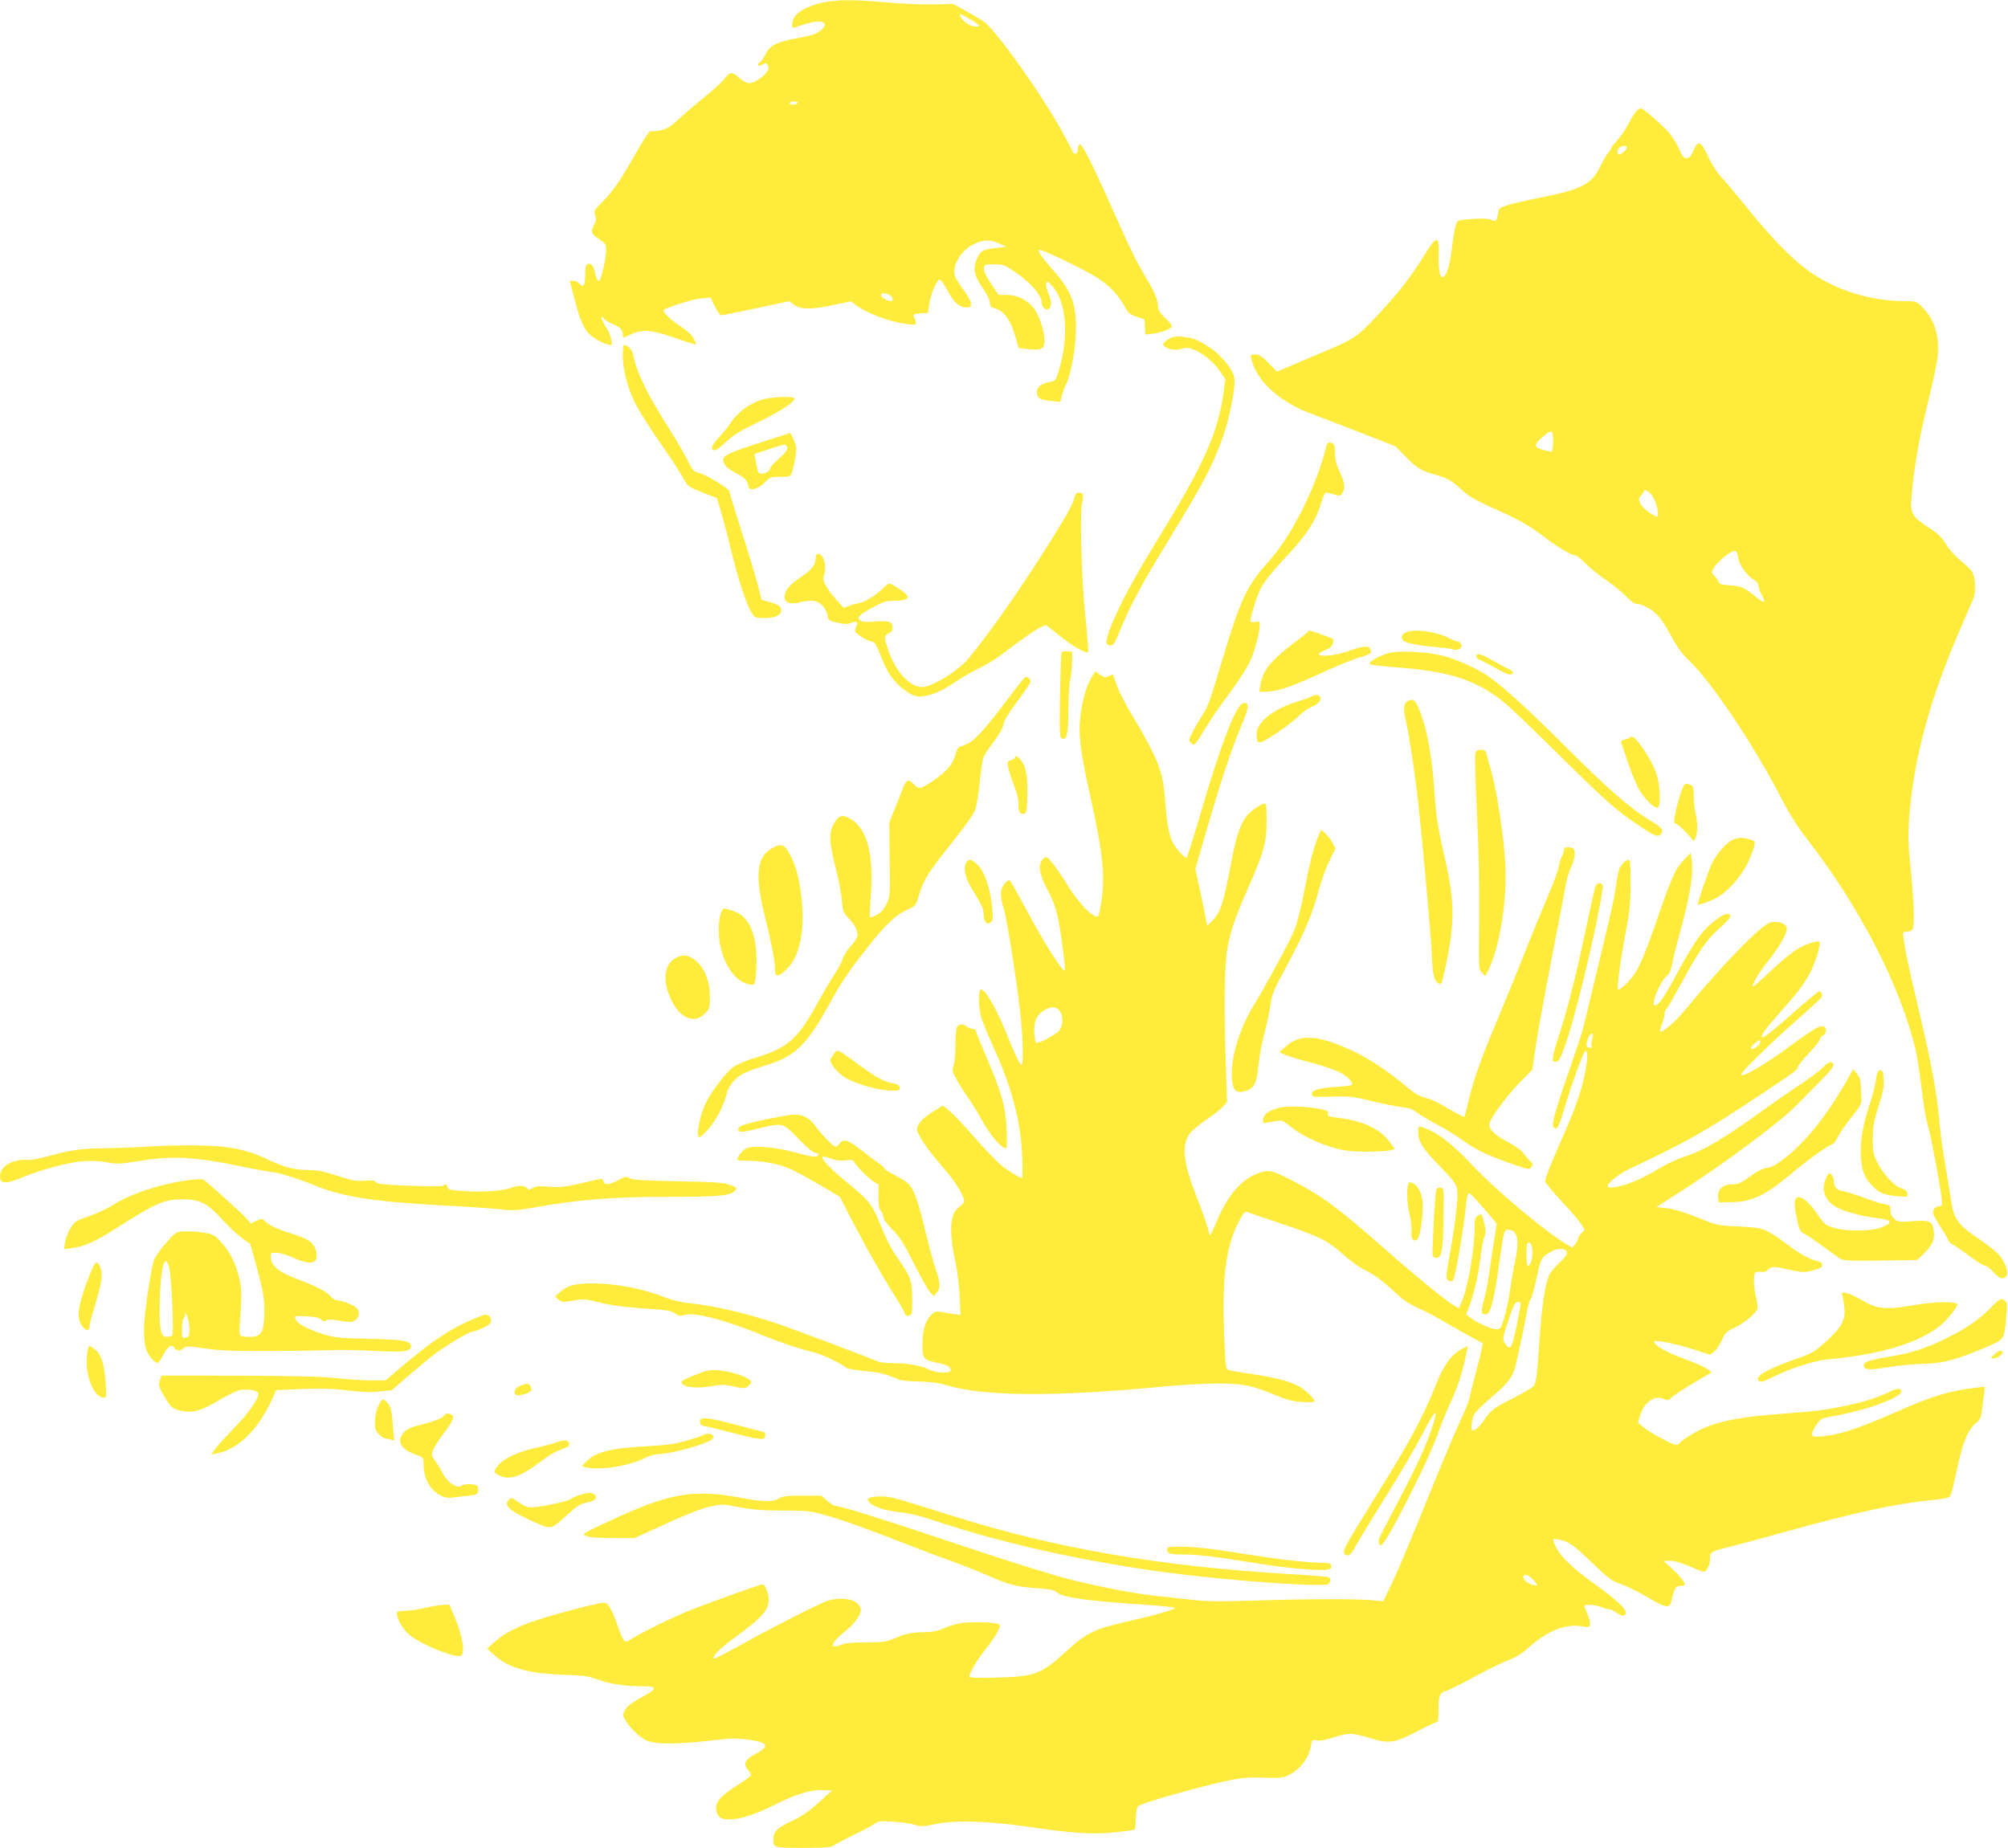<?xml version="1.0" standalone="no"?>
<!DOCTYPE svg PUBLIC "-//W3C//DTD SVG 20010904//EN"
 "http://www.w3.org/TR/2001/REC-SVG-20010904/DTD/svg10.dtd">
<svg version="1.0" xmlns="http://www.w3.org/2000/svg"
 width="1280pt" height="1178pt" viewBox="0 0 1280 1178"
 preserveAspectRatio="xMidYMid meet">
<g transform="translate(0,1178) scale(0.1,-0.1)"
fill="#ffeb3b" stroke="none">
<path d="M5246 11764 c-121 -26 -196 -78 -196 -137 0 -22 4 -28 15 -23 82 31
155 47 174 36 27 -14 26 -22 -1 -48 -30 -28 -60 -38 -165 -57 -123 -23 -167
-46 -193 -101 -12 -24 -29 -48 -38 -53 -9 -5 -13 -13 -9 -17 4 -5 17 -2 29 5
17 11 22 11 29 -1 13 -19 11 -30 -9 -54 -28 -34 -78 -64 -106 -64 -16 0 -41
14 -65 35 -44 40 -58 39 -96 -11 -14 -18 -72 -71 -128 -116 -56 -45 -129 -108
-162 -139 -47 -44 -71 -59 -112 -69 -29 -6 -56 -9 -62 -6 -10 6 -41 -40 -117
-174 -79 -140 -130 -213 -192 -275 -56 -55 -58 -60 -48 -87 8 -23 7 -35 -8
-63 -23 -43 -18 -55 36 -92 42 -29 43 -31 41 -79 -3 -64 -35 -190 -48 -187 -5
1 -14 22 -20 47 -11 52 -27 71 -49 63 -12 -5 -16 -22 -16 -72 0 -67 -12 -83
-40 -50 -7 8 -23 15 -35 15 l-23 0 28 -109 c32 -122 50 -169 80 -212 23 -32
89 -74 134 -85 29 -7 29 -7 23 30 -3 21 -20 60 -38 87 -17 27 -28 53 -25 57 4
4 12 -1 17 -10 5 -9 30 -24 55 -34 46 -17 64 -38 64 -72 0 -18 2 -18 47 4 72
37 133 33 287 -21 71 -25 131 -43 132 -42 2 2 -4 19 -14 38 -11 22 -42 51 -89
82 -64 42 -113 91 -102 101 20 17 184 68 234 73 l64 6 28 -57 c15 -31 33 -56
40 -56 7 0 107 20 223 45 l211 45 29 -22 c43 -31 109 -33 245 -4 l120 25 25
-20 c70 -55 222 -112 339 -126 58 -7 59 -6 36 49 -6 14 1 17 42 20 l48 3 8 55
c9 67 52 163 69 158 7 -2 29 -35 50 -74 38 -73 74 -104 121 -104 42 0 35 36
-22 113 -27 37 -52 78 -55 92 -16 63 39 157 115 195 63 33 110 35 165 9 l49
-22 -66 -8 c-87 -9 -102 -19 -124 -74 -24 -63 -16 -101 39 -181 28 -39 46 -78
46 -94 0 -22 6 -29 26 -34 65 -17 107 -74 140 -194 l17 -61 65 -7 c77 -8 96 1
100 44 5 48 -25 151 -59 204 -39 60 -110 98 -183 98 l-51 0 -48 72 c-32 48
-47 81 -45 98 3 24 6 25 64 25 51 0 68 -5 106 -30 122 -79 198 -162 198 -215
0 -29 29 -53 46 -39 19 16 17 56 -5 104 -10 22 -15 48 -12 58 6 16 9 15 33
-10 96 -103 115 -317 48 -544 -19 -64 -21 -67 -57 -74 -56 -10 -83 -31 -83
-64 0 -39 17 -50 88 -57 l60 -7 12 44 c7 24 18 56 26 70 26 50 55 194 61 304
10 193 -21 284 -140 418 -76 86 -103 124 -93 134 9 9 292 -127 371 -178 79
-51 134 -110 174 -183 22 -42 33 -51 76 -65 l50 -16 3 -49 3 -49 48 6 c59 7
121 32 121 48 0 7 -19 30 -42 51 -28 26 -44 49 -45 66 -3 52 -21 98 -72 182
-59 96 -109 197 -221 450 -141 316 -199 428 -211 409 -5 -8 -9 -24 -9 -36 0
-14 -6 -23 -15 -23 -8 0 -15 3 -15 8 0 4 -30 61 -66 127 -137 249 -430 659
-506 710 -18 12 -69 41 -113 66 l-80 44 -130 -3 c-71 -1 -204 4 -295 13 -202
18 -313 18 -404 -1z m946 -111 c45 -27 58 -38 45 -41 -29 -6 -61 6 -90 32 -24
22 -35 46 -23 46 3 0 33 -17 68 -37z m-1116 -535 c-22 -12 -57 -1 -37 11 7 5
22 6 33 3 18 -4 19 -6 4 -14z m595 -1218 c19 -11 27 -40 10 -40 -22 0 -59 20
-64 34 -7 19 23 22 54 6z"/>
<path d="M10430 11070 c-11 -11 -33 -47 -50 -81 -17 -33 -49 -80 -71 -103 -21
-24 -39 -47 -39 -51 0 -5 -8 -17 -17 -27 -10 -11 -34 -51 -53 -91 -54 -111
-119 -145 -383 -197 -85 -17 -178 -38 -208 -48 -50 -16 -54 -19 -60 -55 -8
-48 -13 -53 -45 -38 -17 8 -56 9 -119 5 -94 -7 -94 -7 -105 -38 -6 -17 -17
-83 -25 -147 -12 -108 -31 -169 -54 -184 -21 -12 -32 38 -30 130 4 142 -11
141 -98 -2 -83 -134 -163 -236 -297 -378 -128 -137 -145 -148 -386 -248 -85
-36 -176 -74 -202 -86 l-48 -20 -53 54 c-43 44 -61 55 -86 55 -29 0 -31 -2
-25 -27 32 -141 181 -277 389 -353 61 -23 205 -78 320 -123 l210 -82 65 -66
c73 -74 98 -89 185 -114 83 -24 108 -38 173 -98 42 -39 88 -66 177 -106 195
-88 245 -115 344 -191 92 -70 177 -120 203 -120 7 0 35 -22 62 -50 27 -27 88
-76 135 -109 48 -33 106 -80 129 -105 26 -28 51 -46 65 -46 38 -1 100 -35 138
-77 20 -22 57 -81 84 -131 35 -66 66 -109 113 -154 150 -145 421 -552 598
-898 41 -79 96 -166 150 -235 338 -435 598 -940 694 -1345 11 -47 29 -161 40
-255 10 -93 28 -197 39 -230 19 -55 91 -450 91 -495 0 -13 -7 -20 -19 -20 -27
0 -44 -25 -36 -52 4 -13 27 -53 51 -90 24 -36 44 -71 44 -77 0 -6 13 -17 29
-26 16 -8 65 -42 109 -75 44 -33 88 -60 97 -60 9 0 33 -18 52 -40 38 -42 63
-50 82 -26 18 22 -6 90 -48 138 -20 22 -81 70 -136 106 -119 80 -151 123 -166
228 -6 38 -23 146 -39 239 -16 94 -32 206 -35 250 -16 200 -51 389 -144 780
-52 220 -75 328 -86 408 -7 45 -6 47 17 47 13 0 29 5 36 12 18 18 15 156 -8
383 -17 167 -18 219 -10 329 29 384 132 763 332 1221 38 88 74 170 79 183 15
39 11 131 -8 163 -10 17 -43 50 -75 75 -33 26 -72 69 -92 103 -28 46 -52 69
-114 109 -104 69 -116 90 -107 195 15 179 48 372 100 582 30 121 59 254 65
297 17 134 -15 247 -93 326 -40 41 -43 42 -107 42 -215 0 -420 60 -591 172
-118 78 -244 204 -414 413 -71 88 -151 183 -176 210 -27 29 -61 83 -82 130
-40 89 -62 102 -85 50 -23 -53 -29 -60 -50 -63 -17 -3 -26 8 -50 60 -16 35
-44 81 -63 102 -42 49 -166 156 -179 156 -6 0 -19 -9 -30 -20z m-60 -228 c0
-13 -24 -39 -42 -45 -21 -7 -25 22 -6 41 14 14 48 16 48 4z m-470 -1877 c0
-36 -4 -65 -10 -65 -5 0 -30 5 -55 12 -58 16 -58 35 -2 82 60 51 67 48 67 -29z
m634 -348 c20 -32 38 -93 34 -117 -3 -20 -5 -20 -51 10 -28 18 -53 43 -61 61
-12 28 -11 34 5 50 11 11 19 24 19 29 0 16 38 -7 54 -33z m546 -393 c7 -46 55
-114 101 -141 18 -11 29 -26 29 -40 0 -12 10 -38 21 -58 28 -46 18 -55 -23
-21 -84 68 -106 79 -178 84 -57 4 -71 8 -76 24 -3 10 -15 27 -26 37 -18 18
-19 21 -4 50 20 38 113 113 135 109 10 -2 18 -18 21 -44z"/>
<path d="M7474 9630 c-17 -6 -38 -18 -48 -29 -16 -18 -16 -20 6 -35 25 -18 74
-21 112 -6 50 18 172 -58 232 -146 l35 -51 -11 -81 c-35 -257 -121 -453 -400
-907 -167 -271 -258 -439 -315 -580 -40 -101 -42 -130 -7 -130 20 0 29 14 66
106 59 146 140 297 298 554 232 377 301 511 362 695 35 108 66 264 66 332 0
46 -33 100 -106 171 -47 45 -137 97 -179 103 -11 1 -33 5 -50 8 -16 3 -44 1
-61 -4z"/>
<path d="M3970 9512 c0 -91 31 -208 81 -307 22 -44 92 -154 155 -245 64 -91
130 -192 147 -224 32 -59 33 -59 124 -95 l92 -36 19 -60 c11 -33 43 -153 71
-268 49 -200 101 -358 137 -411 15 -23 23 -26 78 -26 67 0 106 18 106 49 0 25
-16 36 -75 53 l-50 14 -27 104 c-15 58 -61 210 -103 339 -41 128 -75 239 -75
247 0 18 -155 112 -197 120 -31 6 -38 15 -75 88 -22 44 -71 128 -108 186 -141
220 -214 369 -235 482 -6 31 -34 58 -60 58 -3 0 -5 -31 -5 -68z"/>
<path d="M4868 9235 c-86 -23 -166 -81 -212 -153 -13 -20 -46 -61 -74 -91 -48
-52 -57 -81 -24 -81 8 0 41 25 73 55 45 43 88 69 196 121 138 65 248 137 238
155 -9 13 -142 10 -197 -6z"/>
<path d="M4870 8966 c-223 -71 -260 -88 -260 -119 0 -27 29 -57 80 -82 51 -25
80 -55 80 -82 0 -39 66 -23 112 28 24 26 33 29 91 29 64 0 65 1 76 32 6 17 16
60 21 94 9 54 7 68 -10 108 -10 25 -21 46 -22 46 -2 -1 -77 -25 -168 -54z
m148 -42 c2 -13 -15 -35 -53 -67 -30 -27 -55 -54 -55 -62 0 -17 -30 -35 -58
-35 -15 0 -21 9 -25 33 -4 17 -9 46 -12 62 l-7 30 94 32 c51 17 98 30 103 29
6 -2 11 -11 13 -22z"/>
<path d="M8450 8918 c-61 -243 -217 -554 -355 -708 -148 -165 -184 -241 -300
-625 -91 -301 -91 -301 -140 -380 -24 -38 -51 -87 -61 -108 -16 -34 -17 -39
-2 -53 14 -15 17 -15 33 2 9 11 38 56 65 101 27 45 91 139 144 209 53 71 111
160 130 199 33 69 66 188 66 240 0 24 -3 26 -30 20 -39 -8 -38 -2 1 122 36
112 55 140 218 316 116 125 173 217 206 330 9 31 21 57 27 57 6 0 29 -5 51
-12 35 -11 41 -10 53 7 21 29 17 67 -16 137 -22 47 -30 78 -30 119 0 43 -4 58
-16 63 -28 11 -33 7 -44 -36z"/>
<path d="M6856 8628 c-20 -65 -36 -96 -103 -206 -188 -309 -405 -625 -573
-833 -67 -83 -236 -188 -303 -189 -79 0 -171 102 -216 239 -27 82 -26 89 4
103 18 8 25 19 25 39 0 36 -26 44 -120 36 -48 -4 -73 -2 -86 8 -26 18 -9 35
83 85 65 35 83 40 138 40 73 0 99 17 68 45 -27 25 -92 65 -105 65 -6 0 -25
-15 -42 -33 -37 -39 -118 -89 -151 -92 -13 -2 -40 -9 -60 -16 l-37 -14 -41 45
c-69 77 -97 128 -86 157 14 37 11 96 -7 121 -20 30 -44 28 -44 -3 0 -45 -23
-76 -93 -122 -38 -25 -78 -60 -88 -77 -42 -69 -9 -108 75 -87 76 19 114 14
146 -17 16 -16 32 -45 35 -64 6 -34 9 -36 66 -48 46 -10 66 -10 85 -1 32 14
47 6 34 -19 -5 -10 -10 -25 -10 -32 1 -16 71 -61 106 -68 21 -4 31 -19 58 -90
39 -106 85 -171 155 -221 42 -30 63 -39 95 -39 60 1 131 29 216 86 41 28 104
66 140 83 91 45 121 65 230 147 141 105 209 147 223 136 7 -5 48 -38 92 -73
78 -62 159 -108 171 -96 3 3 -4 99 -16 214 -26 241 -38 676 -22 736 6 21 8 45
5 53 -6 17 -42 19 -47 2z"/>
<path d="M8336 7751 c-4 -5 -41 -35 -84 -67 -153 -116 -203 -178 -218 -273
l-7 -41 40 0 c63 0 149 27 288 89 189 86 264 116 329 135 49 15 57 20 54 39
-5 33 -43 32 -138 -2 -123 -45 -263 -40 -150 5 27 11 42 24 46 41 4 13 4 26 1
29 -5 6 -138 53 -149 54 -4 0 -9 -4 -12 -9z"/>
<path d="M8964 7750 c-28 -11 -37 -36 -19 -54 16 -16 103 -33 215 -42 41 -3
87 -9 102 -14 33 -10 62 8 52 33 -3 9 -13 17 -20 17 -8 0 -36 11 -62 24 -80
40 -213 58 -268 36z"/>
<path d="M6766 7618 c-3 -7 -6 -132 -9 -276 -3 -226 -2 -265 11 -270 32 -12
42 27 42 172 0 78 5 168 12 201 6 33 12 87 12 120 l1 60 -33 3 c-20 2 -34 -2
-36 -10z"/>
<path d="M8854 7617 c-53 -14 -124 -52 -124 -67 0 -9 31 -13 235 -30 293 -25
465 -86 630 -224 33 -27 184 -172 335 -321 311 -307 375 -364 517 -458 103
-69 123 -77 142 -53 19 23 3 43 -71 86 -124 74 -267 199 -523 455 -242 242
-411 397 -508 464 -73 50 -204 109 -292 131 -102 26 -272 34 -341 17z"/>
<path d="M9410 7596 c0 -8 8 -17 19 -21 10 -3 54 -26 97 -50 43 -25 86 -45 96
-45 32 0 30 20 -4 34 -18 8 -64 33 -103 55 -73 43 -105 51 -105 27z"/>
<path d="M6961 7466 c-34 -54 -61 -144 -73 -243 -16 -123 -3 -230 67 -542 76
-343 90 -489 65 -651 -16 -99 -18 -102 -43 -89 -46 24 -111 98 -177 204 -38
61 -83 125 -100 144 -30 32 -32 33 -50 16 -35 -32 -27 -96 24 -191 50 -92 68
-152 90 -304 26 -183 29 -223 19 -217 -26 16 -139 198 -232 372 -56 104 -106
194 -112 200 -7 7 -18 1 -35 -18 -30 -35 -31 -79 -5 -163 22 -69 95 -540 110
-714 13 -139 14 -280 2 -280 -9 0 -54 94 -100 213 -63 158 -145 293 -162 266
-14 -22 -10 -121 7 -179 9 -29 43 -111 75 -182 118 -254 178 -484 185 -705 3
-73 2 -133 -1 -133 -13 0 -73 36 -123 73 -28 22 -109 104 -177 183 -69 79
-144 157 -165 174 l-40 32 -37 -23 c-68 -40 -103 -70 -118 -99 -14 -27 -14
-33 4 -67 25 -49 79 -121 162 -217 71 -81 133 -185 124 -208 -3 -8 -19 -25
-35 -36 -56 -42 -62 -154 -18 -357 11 -49 22 -144 25 -209 l6 -119 -44 6 c-24
4 -61 10 -81 13 -33 6 -41 3 -67 -24 -35 -38 -51 -98 -51 -191 0 -82 8 -91 99
-110 59 -12 81 -25 81 -47 0 -22 -93 -18 -138 5 -49 25 -138 41 -228 41 -40 0
-83 4 -96 10 -87 36 -563 215 -653 245 -216 71 -396 111 -575 130 -36 4 -98
21 -139 37 -115 45 -262 77 -390 84 -146 8 -214 -4 -266 -49 l-37 -32 21 -19
c20 -18 27 -19 95 -7 66 11 81 10 152 -9 85 -22 185 -35 359 -46 86 -6 116
-11 137 -27 23 -17 32 -18 67 -9 66 16 248 -31 486 -128 121 -49 239 -89 324
-109 63 -16 172 -66 216 -101 6 -4 37 -11 70 -15 33 -4 87 -10 120 -14 33 -4
83 -19 110 -32 42 -19 68 -24 159 -26 73 -2 130 -9 176 -23 244 -73 683 -76
1380 -10 113 11 271 20 351 20 164 0 221 -12 374 -76 70 -29 107 -38 168 -42
42 -2 77 -1 77 4 0 14 -48 62 -88 89 -53 34 -150 61 -309 85 -76 11 -145 23
-154 26 -13 4 -17 28 -22 141 -21 433 2 636 90 806 28 53 40 66 52 61 9 -4
106 -38 216 -74 246 -83 300 -109 398 -198 44 -40 104 -83 143 -102 59 -28
114 -70 223 -172 19 -18 67 -46 105 -64 39 -17 112 -54 161 -84 50 -29 128
-73 173 -98 l84 -45 -7 -36 c-3 -20 -21 -92 -40 -161 -18 -69 -36 -141 -40
-160 -4 -19 -30 -82 -57 -139 -27 -57 -121 -280 -208 -495 -87 -216 -186 -451
-220 -524 l-63 -131 -66 7 c-90 10 -440 9 -766 -2 -223 -7 -294 -6 -405 7 -74
9 -164 18 -200 22 -124 11 -366 57 -560 106 -114 29 -409 121 -715 224 -486
163 -748 245 -781 245 -8 0 -31 15 -51 32 l-38 33 -120 0 c-98 0 -126 -3 -148
-17 -35 -24 -106 -23 -236 2 -311 59 -462 33 -845 -146 -177 -82 -179 -83
-150 -96 19 -9 76 -13 169 -13 l140 0 90 41 c239 110 326 145 394 160 70 16
78 16 186 -5 86 -16 152 -21 277 -21 152 0 173 -2 269 -29 110 -31 280 -92
519 -186 80 -31 200 -77 268 -101 67 -24 175 -66 239 -94 145 -64 194 -76 324
-85 81 -6 109 -11 125 -26 36 -33 191 -55 572 -80 100 -7 182 -15 182 -19 0
-10 -126 -47 -270 -79 -241 -54 -290 -76 -421 -196 -162 -149 -203 -164 -451
-170 -108 -3 -168 -1 -168 6 0 25 33 82 93 162 81 105 110 158 97 171 -15 15
-186 20 -253 7 -32 -6 -79 -21 -105 -33 -36 -17 -67 -22 -132 -24 -70 -1 -99
-7 -163 -33 -72 -29 -86 -31 -197 -31 -87 0 -131 -4 -160 -16 -79 -32 -64 14
30 89 68 55 106 113 95 146 -17 54 -113 75 -209 46 -52 -16 -362 -174 -586
-299 -74 -41 -137 -73 -139 -70 -14 13 36 64 129 132 180 131 220 176 220 247
0 37 -24 95 -39 95 -13 0 -348 -120 -461 -165 -103 -41 -306 -140 -371 -181
-39 -24 -41 -25 -55 -7 -7 10 -23 47 -35 83 -26 78 -52 132 -72 148 -11 10
-55 1 -208 -38 -295 -77 -416 -127 -509 -210 l-45 -40 44 -40 c91 -83 216
-119 446 -127 124 -4 160 -9 210 -28 74 -29 178 -45 284 -45 110 0 107 -13
-18 -81 -42 -23 -73 -47 -85 -68 -18 -32 -18 -34 -1 -65 27 -47 85 -105 130
-129 52 -28 188 -29 407 -4 133 16 171 17 245 7 99 -13 128 -29 101 -57 -9 -9
-39 -28 -65 -42 -56 -30 -67 -60 -33 -96 12 -13 19 -29 15 -35 -4 -7 -39 -32
-79 -57 -127 -82 -156 -119 -136 -179 8 -24 19 -34 41 -39 69 -15 183 16 336
94 128 64 223 92 296 89 l62 -3 -29 -25 c-15 -14 -55 -49 -88 -78 -36 -33 -92
-69 -143 -92 -87 -40 -115 -67 -115 -111 0 -60 -3 -59 189 -59 161 0 179 2
206 21 17 11 72 40 122 64 51 24 107 54 124 66 29 20 39 21 123 16 50 -4 112
-12 137 -20 40 -12 55 -12 135 5 118 25 332 19 574 -16 291 -43 422 -52 561
-38 67 7 125 15 130 18 5 3 9 33 9 68 0 34 6 70 13 79 8 11 94 40 245 82 339
93 424 109 552 102 74 -4 116 -2 141 7 84 30 151 109 165 194 6 41 8 43 36 37
20 -5 58 2 114 20 95 30 109 30 239 -9 112 -33 145 -28 293 49 57 30 111 55
118 55 11 0 14 18 14 73 0 100 6 114 49 128 20 6 103 47 184 92 82 44 178 91
214 104 47 17 84 40 131 83 114 103 234 150 334 132 42 -8 48 -7 53 9 4 10 -3
39 -14 65 -12 26 -21 50 -21 55 0 14 67 10 107 -6 19 -8 43 -15 53 -15 9 0 29
-9 43 -20 31 -24 53 -26 61 -4 9 22 -57 83 -205 190 -159 115 -231 190 -254
263 -7 23 -6 23 31 16 63 -11 93 -33 214 -149 102 -98 122 -114 181 -134 36
-12 115 -52 175 -87 117 -69 138 -71 150 -17 17 79 26 92 60 92 13 0 24 3 24
6 0 18 -29 55 -79 101 l-56 52 42 1 c27 0 70 -13 122 -35 43 -19 83 -35 89
-35 21 0 42 39 42 79 0 49 0 49 149 86 58 15 201 53 318 86 468 130 719 184
967 208 55 5 92 14 97 22 4 7 15 43 23 79 8 36 24 108 36 160 27 117 61 191
104 227 35 29 34 25 52 181 l7 52 -49 -6 c-175 -19 -286 -53 -523 -158 -195
-86 -321 -131 -411 -145 -93 -15 -120 -14 -120 5 0 9 12 36 28 59 26 40 31 43
97 55 268 47 509 146 431 176 -8 3 -36 -6 -62 -19 -76 -38 -167 -66 -294 -92
-134 -27 -162 -30 -419 -50 -218 -17 -355 -42 -451 -81 -66 -26 -158 -83 -180
-109 -11 -13 -25 -8 -103 32 -50 26 -105 60 -123 76 l-33 28 14 46 c27 88 97
134 157 102 16 -9 25 -6 47 14 14 14 77 55 139 92 l113 66 -27 21 c-15 12 -81
41 -147 65 -109 39 -185 81 -194 110 -6 16 146 -14 260 -52 l98 -32 26 20 c14
11 36 45 49 74 21 47 30 56 78 77 53 24 129 84 146 116 6 11 4 39 -5 76 -15
61 -19 132 -10 156 4 9 17 13 38 10 23 -3 38 2 50 16 19 20 33 20 164 -9 54
-11 71 -11 120 2 45 12 58 19 58 34 0 13 -9 21 -32 26 -45 9 -104 42 -187 103
-144 106 -152 109 -310 117 -140 6 -142 7 -266 58 -83 33 -149 53 -193 58
l-68 8 193 124 c235 151 600 423 686 511 35 36 107 108 159 161 68 68 94 101
90 113 -10 25 -30 19 -68 -20 -18 -20 -84 -68 -144 -108 -61 -40 -166 -113
-235 -163 -261 -188 -374 -255 -511 -300 -47 -16 -119 -50 -160 -76 -122 -76
-259 -126 -314 -116 -33 7 52 80 137 120 342 160 483 239 801 451 254 169 267
178 267 195 0 8 32 47 70 88 39 41 70 80 70 87 0 7 9 19 20 26 24 15 26 50 4
59 -21 8 -67 -18 -212 -125 -164 -121 -312 -207 -312 -181 0 16 176 189 345
338 83 73 155 140 162 148 13 17 7 43 -11 43 -6 0 -87 -67 -179 -149 -103 -92
-174 -148 -183 -144 -16 6 11 44 121 168 111 125 155 184 191 259 34 71 62
171 51 182 -12 12 -99 -19 -155 -56 -31 -21 -103 -81 -160 -135 -57 -54 -105
-96 -107 -94 -10 10 38 91 100 168 71 90 115 167 115 201 0 31 -56 52 -105 39
-60 -17 -296 -258 -549 -564 -60 -72 -142 -142 -154 -130 -2 2 3 22 12 45 9
22 16 50 16 62 0 12 6 29 14 37 8 9 53 88 101 176 107 197 157 268 240 341 36
32 65 63 65 70 0 27 -34 23 -80 -11 -95 -69 -143 -135 -266 -362 -79 -147
-112 -193 -136 -193 -27 0 32 150 73 184 21 18 30 38 39 84 6 34 24 107 40
164 72 257 97 408 84 496 l-7 44 -37 -37 c-55 -54 -80 -107 -161 -340 -94
-273 -131 -360 -176 -416 -40 -48 -81 -84 -89 -76 -8 8 16 190 48 357 26 136
32 191 32 312 1 80 -2 149 -6 153 -13 14 -56 -24 -67 -57 -5 -18 -15 -69 -21
-112 -9 -72 -38 -199 -171 -746 -50 -207 -36 -160 -120 -405 -97 -280 -121
-367 -106 -382 21 -21 33 -1 65 107 47 159 127 381 138 381 16 -1 16 -50 -1
-134 -23 -119 -58 -220 -142 -412 -87 -198 -113 -264 -113 -286 0 -9 47 -66
104 -127 57 -60 113 -127 126 -147 l22 -36 -21 -20 c-11 -11 -21 -26 -21 -33
0 -8 -8 -24 -19 -37 l-18 -23 -39 23 c-134 79 -451 345 -599 503 -132 141
-232 216 -322 243 -21 6 -23 3 -23 -30 0 -60 26 -104 118 -199 127 -131 132
-139 132 -205 0 -68 -21 -233 -50 -385 -11 -61 -20 -120 -20 -133 0 -26 26
-41 42 -25 13 13 62 289 79 444 9 90 15 115 26 111 7 -3 49 -48 94 -99 l80
-95 -20 -127 c-11 -70 -25 -163 -31 -207 -6 -44 -20 -113 -31 -154 -21 -77
-17 -96 17 -89 26 5 48 91 79 313 33 229 32 225 60 225 59 0 73 -69 41 -210
-9 -40 -23 -120 -31 -179 -8 -58 -25 -137 -37 -176 -22 -67 -24 -70 -54 -69
-33 2 -125 44 -163 75 l-25 20 18 47 c32 83 55 181 72 305 8 67 20 130 25 139
12 24 11 52 -3 102 -15 52 -13 50 -37 36 -18 -9 -21 -20 -21 -75 0 -137 -42
-379 -82 -473 l-18 -43 -31 18 c-56 33 -245 187 -437 357 -296 261 -405 342
-587 436 -136 71 -158 76 -226 50 -107 -39 -194 -141 -266 -312 -20 -48 -39
-86 -41 -83 -2 2 -8 23 -13 46 -6 23 -36 110 -69 193 -88 225 -100 329 -47
408 12 18 61 59 107 90 47 32 96 70 108 85 l24 28 -9 265 c-10 337 -8 576 7
687 14 108 49 215 130 398 104 234 123 301 124 432 1 61 -2 114 -6 118 -11 12
-85 -34 -117 -72 -43 -52 -68 -125 -97 -273 -55 -291 -73 -348 -130 -404 l-29
-28 -13 68 c-7 38 -24 120 -38 182 l-24 112 70 243 c93 320 162 527 221 666
52 120 55 155 16 149 -46 -6 -141 -250 -272 -697 -46 -156 -87 -286 -90 -290
-4 -3 -26 15 -49 41 -54 59 -72 120 -86 290 -10 134 -19 185 -45 257 -21 61
-83 180 -150 290 -69 115 -109 194 -125 249 -7 23 -14 42 -16 42 -2 0 -14 -5
-28 -11 -20 -10 -29 -8 -54 10 l-30 21 -21 -34z m-211 -2126 c28 -28 30 -87 4
-128 -17 -25 -139 -90 -151 -79 -4 4 -8 33 -10 65 -5 69 17 117 68 144 43 23
64 23 89 -2z m3399 -185 c-6 -19 -7 -40 -4 -45 3 -6 -1 -10 -9 -10 -8 0 -17 4
-20 8 -9 15 14 82 29 82 11 0 11 -7 4 -35z m1071 -20 c0 -17 -48 -51 -58 -41
-4 4 6 19 21 32 33 28 37 29 37 9z m-1452 -1326 c3 -48 -11 -99 -28 -99 -11 0
-14 132 -3 144 15 15 28 -3 31 -45z m220 -13 c3 -12 -14 -34 -46 -65 -27 -25
-56 -59 -65 -76 -26 -53 -47 -184 -62 -397 -20 -291 -22 -302 -54 -326 -15
-11 -68 -41 -117 -66 -121 -61 -140 -75 -180 -134 -30 -45 -60 -72 -78 -72
-14 0 -4 78 13 106 11 17 58 64 106 104 99 83 138 131 153 192 22 91 62 276
73 343 6 39 18 79 25 91 8 11 23 63 34 115 33 155 33 155 110 196 35 19 84 13
88 -11z m-305 -388 c-41 -223 -53 -248 -89 -193 -18 28 -18 29 28 168 28 82
36 97 54 97 21 0 21 -1 7 -72z m90 -1699 c34 -39 34 -41 0 -33 -33 8 -63 32
-63 51 0 24 35 14 63 -18z"/>
<path d="M6533 7462 c-6 -4 -46 -55 -90 -113 -155 -207 -223 -284 -275 -310
-20 -10 -43 -19 -51 -19 -7 0 -18 -21 -26 -48 -16 -64 -53 -107 -145 -171 -81
-55 -90 -56 -130 -12 -25 28 -44 15 -65 -45 -10 -27 -32 -84 -50 -127 l-32
-78 2 -238 c3 -234 3 -238 -21 -286 -18 -35 -36 -55 -63 -68 -21 -11 -40 -18
-42 -15 -2 2 1 65 6 140 21 283 -30 448 -153 499 -36 15 -55 6 -81 -39 -34
-58 -33 -116 8 -278 21 -82 40 -180 42 -219 5 -65 8 -73 44 -110 43 -46 62
-88 53 -119 -4 -11 -24 -40 -45 -62 -20 -23 -42 -57 -47 -76 -5 -19 -27 -61
-49 -94 -22 -32 -68 -110 -103 -173 -133 -246 -195 -301 -413 -367 -48 -14
-107 -39 -130 -55 -43 -28 -136 -148 -175 -224 -41 -82 -69 -225 -43 -225 5 0
30 23 55 51 50 56 98 146 117 223 9 35 25 62 53 91 42 41 68 53 214 99 166 52
245 127 373 357 96 174 129 223 262 393 112 143 178 205 253 238 51 23 52 24
72 93 29 96 60 145 209 331 71 89 138 181 147 205 10 25 24 104 31 179 7 74
18 147 24 162 6 15 35 60 66 100 34 45 58 87 61 109 4 25 34 74 90 149 46 61
84 118 84 125 0 18 -23 35 -37 27z"/>
<path d="M8360 7340 c-8 -6 -46 -19 -85 -31 -154 -46 -265 -133 -265 -206 0
-68 10 -71 87 -23 83 53 136 92 188 141 22 21 56 45 76 53 43 18 63 40 55 61
-6 17 -34 19 -56 5z"/>
<path d="M8959 7298 c-13 -24 -11 -57 6 -130 18 -80 49 -284 70 -458 28 -243
87 -892 92 -1015 5 -127 15 -170 44 -185 15 -9 19 -2 34 62 69 306 71 453 7
728 -44 193 -58 278 -67 420 -16 244 -51 432 -105 552 -18 40 -25 47 -46 46
-14 -2 -30 -10 -35 -20z"/>
<path d="M10396 7082 c-3 -5 -20 -12 -37 -16 -19 -4 -29 -11 -26 -18 3 -7 22
-62 42 -123 20 -60 51 -136 67 -168 32 -60 97 -127 123 -127 23 0 20 132 -5
214 -29 93 -147 265 -164 238z"/>
<path d="M9404 6974 c-4 -14 1 -186 11 -382 11 -234 16 -467 14 -674 -4 -314
-4 -318 18 -339 l21 -22 15 29 c77 151 126 455 112 694 -10 183 -58 486 -95
605 -5 17 -14 49 -20 73 -10 37 -14 42 -40 42 -23 0 -31 -5 -36 -26z"/>
<path d="M6470 6951 c0 -6 -11 -13 -25 -17 -23 -6 -25 -10 -19 -43 4 -20 20
-72 37 -116 17 -44 30 -93 29 -110 -2 -56 7 -77 31 -73 21 3 22 9 25 98 4 126
-5 192 -31 231 -23 33 -47 49 -47 30z"/>
<path d="M10724 6752 c-18 -43 -38 -119 -49 -179 -5 -32 -4 -43 6 -43 7 0 37
-25 66 -56 l52 -57 11 27 c13 35 12 88 -1 146 -6 25 -11 75 -12 112 -1 64 -2
68 -29 77 -26 9 -29 8 -44 -27z"/>
<path d="M8406 6455 c-32 -75 -56 -168 -91 -351 -22 -115 -48 -215 -65 -256
-32 -76 -180 -349 -258 -477 -95 -154 -150 -345 -139 -475 7 -75 33 -92 101
-66 42 16 58 53 68 158 5 53 22 147 39 208 16 61 33 143 38 181 8 61 20 91 89
219 117 215 177 353 213 489 17 66 49 158 72 204 l40 83 -18 33 c-9 19 -30 46
-46 60 l-28 27 -15 -37z"/>
<path d="M11045 6426 c-39 -17 -98 -83 -129 -143 -25 -51 -99 -264 -93 -270 5
-4 76 21 114 40 82 43 182 161 221 264 37 95 37 101 -5 112 -49 14 -71 13
-108 -3z"/>
<path d="M4929 6377 c-106 -54 -120 -170 -53 -441 39 -156 64 -284 64 -332 0
-54 15 -57 65 -12 90 78 128 246 105 456 -14 127 -33 202 -68 271 -39 77 -57
87 -113 58z"/>
<path d="M9970 6365 c0 -9 -6 -29 -14 -44 -8 -15 -17 -45 -20 -67 -2 -21 -35
-109 -72 -194 -36 -85 -105 -252 -151 -370 -47 -118 -123 -304 -169 -414 -99
-233 -153 -384 -184 -518 -12 -54 -24 -98 -27 -98 -7 0 -77 37 -136 73 -32 19
-81 41 -109 48 -38 9 -70 27 -122 71 -108 91 -232 175 -322 218 -234 112 -353
123 -446 40 l-43 -38 40 -18 c22 -9 98 -32 168 -50 70 -18 151 -46 179 -61 49
-26 87 -67 75 -79 -3 -4 -53 -10 -110 -14 -110 -8 -150 -21 -145 -48 3 -15 17
-17 128 -13 114 3 137 0 255 -29 72 -17 157 -34 189 -38 46 -4 69 -12 101 -36
22 -17 79 -51 125 -75 47 -24 114 -65 150 -91 85 -63 165 -103 303 -151 136
-48 136 -48 151 -26 9 15 7 21 -9 35 -11 9 -31 32 -43 49 -14 20 -54 49 -103
74 -84 44 -125 86 -114 119 14 44 108 171 187 253 l86 88 22 152 c12 84 60
343 105 577 46 234 86 445 90 469 4 24 18 67 32 97 14 32 23 67 21 86 -3 29
-7 33 -35 36 -25 2 -33 -1 -33 -13z"/>
<path d="M6159 6279 c-22 -41 -5 -103 55 -197 44 -70 56 -98 56 -129 0 -49 21
-73 46 -52 13 10 15 26 10 79 -12 137 -49 246 -99 291 -38 35 -52 36 -68 8z"/>
<path d="M10170 6128 c-5 -13 -30 -122 -55 -243 -66 -315 -119 -525 -176 -703
-51 -155 -53 -178 -13 -170 36 7 143 384 245 859 28 136 49 254 46 263 -9 23
-36 20 -47 -6z"/>
<path d="M4599 5968 c-18 -34 -23 -141 -9 -210 25 -128 92 -226 170 -249 22
-7 43 -9 46 -6 14 13 21 153 13 229 -16 140 -64 217 -153 243 -27 8 -51 15
-52 15 -2 0 -9 -10 -15 -22z"/>
<path d="M4302 5670 c-71 -43 -80 -150 -22 -267 58 -117 146 -152 213 -85 31
31 32 36 32 110 0 107 -42 200 -110 242 -41 25 -71 25 -113 0z"/>
<path d="M6100 5231 c-5 -11 -10 -64 -10 -117 0 -54 -5 -112 -12 -129 -10 -29
-8 -38 22 -91 18 -33 49 -81 69 -109 21 -27 61 -94 91 -148 50 -91 123 -177
151 -177 9 0 10 32 6 118 -6 144 -31 233 -128 460 -38 90 -69 167 -69 173 0 5
-8 9 -18 9 -10 0 -27 7 -38 15 -27 20 -51 19 -64 -4z"/>
<path d="M5311 5055 c-23 -34 -23 -34 -4 -67 10 -18 38 -47 61 -65 55 -42 206
-90 297 -95 64 -3 70 -1 70 17 0 15 -9 22 -40 28 -65 14 -103 34 -209 111
-161 117 -147 111 -175 71z"/>
<path d="M11771 4889 c-123 -215 -253 -379 -381 -482 -62 -50 -92 -67 -125
-72 -30 -4 -65 -22 -111 -56 -55 -40 -74 -49 -109 -49 -61 0 -97 -30 -93 -79
l3 -36 80 1 c135 2 219 43 395 191 101 84 216 167 247 177 11 3 27 23 36 44 9
20 47 76 85 124 60 75 69 91 68 125 -1 21 -3 59 -4 85 -1 33 -9 55 -26 74
l-23 28 -42 -75z"/>
<path d="M11974 4952 c-6 -4 -14 -32 -17 -62 -4 -30 -20 -94 -36 -142 -46
-135 -64 -240 -59 -338 5 -96 25 -144 80 -197 41 -40 74 -52 155 -59 63 -6 65
-6 61 17 -2 17 -13 26 -39 34 -45 13 -123 99 -157 174 -21 46 -25 69 -24 146
1 76 7 110 37 203 28 86 35 125 33 169 -3 55 -12 70 -34 55z"/>
<path d="M8163 4720 c-72 -15 -112 -45 -113 -84 0 -16 5 -18 38 -11 20 4 48 9
62 11 19 4 38 -6 75 -37 63 -53 187 -113 290 -140 61 -16 109 -21 200 -21 66
1 133 4 148 9 l28 8 -30 42 c-60 83 -167 135 -317 155 -74 9 -84 13 -79 28 5
15 -3 20 -45 29 -73 16 -208 22 -257 11z"/>
<path d="M4980 4663 c-246 -47 -289 -62 -271 -92 7 -11 29 -8 118 13 167 40
161 41 263 -64 58 -60 95 -90 110 -90 13 0 20 -5 17 -12 -6 -18 -39 -15 -152
16 -119 33 -260 45 -305 26 -26 -11 -60 -53 -60 -75 0 -3 34 -5 76 -5 86 0
193 -22 268 -55 28 -12 109 -57 180 -98 l129 -76 79 -153 c97 -187 192 -353
268 -473 32 -49 61 -100 65 -113 5 -17 13 -22 28 -20 21 3 22 8 22 108 -1 117
-9 140 -91 256 -43 60 -73 121 -129 257 -36 88 -68 125 -194 228 -103 83 -170
153 -158 165 3 3 26 -2 51 -11 33 -13 61 -16 96 -12 28 3 50 2 50 -2 0 -15 90
-109 125 -131 l35 -22 0 -78 c0 -57 4 -81 15 -90 8 -7 15 -23 15 -36 0 -16 20
-44 58 -82 47 -47 72 -86 135 -212 43 -85 89 -168 103 -185 l27 -29 18 23 c25
31 24 63 -7 152 -14 41 -43 146 -64 234 -42 177 -70 260 -101 300 -12 14 -52
41 -90 61 -38 19 -69 38 -69 42 0 5 -21 24 -47 42 -27 19 -78 58 -115 87 -71
56 -105 65 -126 33 -7 -11 -18 -20 -26 -20 -14 0 -82 69 -129 132 -55 72 -99
84 -217 61z"/>
<path d="M915 4469 c-60 -4 -168 -8 -240 -9 -156 -1 -225 -11 -368 -51 -59
-16 -117 -27 -127 -24 -11 4 -45 1 -75 -5 -63 -13 -105 -53 -105 -100 0 -50
41 -50 160 1 100 42 286 91 373 97 47 3 107 0 148 -8 63 -12 83 -11 202 8 220
36 355 29 678 -39 81 -16 157 -30 170 -31 38 -1 176 -44 270 -83 193 -79 387
-108 914 -135 110 -6 236 -15 281 -20 66 -8 99 -7 190 9 301 54 512 71 876 71
317 0 393 7 423 39 15 18 14 20 -32 37 -40 15 -93 19 -333 23 -225 5 -290 9
-307 20 -20 14 -26 12 -71 -12 -59 -32 -88 -34 -95 -8 -5 19 -7 19 -68 5 -172
-41 -205 -46 -282 -39 -62 5 -83 3 -102 -9 -20 -13 -25 -13 -35 -1 -15 18 -58
19 -97 4 -50 -20 -175 -30 -292 -23 -99 6 -114 9 -118 25 -6 21 -14 24 -29 10
-10 -10 -374 3 -411 14 -13 4 -23 11 -23 15 0 4 -28 5 -63 3 -53 -5 -80 0
-176 31 -88 29 -130 37 -185 37 -87 0 -156 18 -261 68 -94 45 -168 66 -285 81
-94 11 -336 11 -505 -1z"/>
<path d="M11639 4268 c-31 -76 -8 -140 65 -183 49 -28 174 -62 271 -72 86 -10
93 -28 20 -57 -65 -26 -224 -28 -306 -3 -53 16 -60 22 -108 92 -74 107 -141
136 -141 62 0 -19 7 -67 16 -106 14 -63 20 -74 48 -87 17 -9 72 -47 121 -83
50 -37 100 -73 112 -79 15 -8 90 -11 253 -8 l231 3 40 39 c57 55 72 88 66 143
-7 66 -23 74 -135 66 -88 -7 -95 -6 -118 16 -16 15 -24 34 -24 54 0 30 -3 33
-39 39 -22 3 -80 22 -131 41 -51 19 -110 38 -131 41 -42 7 -59 26 -59 66 0 23
-16 48 -31 48 -4 0 -13 -15 -20 -32z"/>
<path d="M1215 4258 c-177 -21 -376 -85 -492 -158 -37 -24 -108 -57 -158 -74
-83 -29 -91 -34 -116 -76 -15 -25 -31 -65 -34 -89 l-7 -44 51 6 c72 9 151 43
266 117 276 176 318 194 445 194 105 0 150 -24 248 -130 42 -47 100 -100 127
-119 l50 -35 45 -162 c38 -141 44 -176 45 -263 0 -127 -15 -161 -73 -167 -22
-2 -50 -1 -63 2 -27 7 -26 -4 -13 192 5 86 3 122 -11 180 -22 93 -62 172 -117
231 -36 40 -51 49 -97 57 -29 6 -83 10 -119 10 -62 0 -66 -2 -101 -38 -58 -61
-101 -120 -111 -149 -18 -54 -62 -349 -62 -423 -1 -109 9 -156 44 -196 17 -19
35 -34 42 -33 6 0 23 23 37 52 27 54 55 71 71 43 11 -20 36 -21 58 -1 15 14
30 14 141 -2 99 -14 186 -17 424 -16 165 1 338 4 385 6 47 2 166 0 265 -5 186
-10 235 -4 235 27 0 37 -39 44 -265 50 -209 5 -224 7 -308 34 -117 39 -167 72
-167 108 0 3 33 4 74 1 52 -2 80 -8 93 -21 14 -12 22 -14 31 -5 8 8 30 8 85
-2 56 -9 79 -10 95 -1 30 16 39 57 17 81 -18 19 -95 50 -127 50 -10 0 -29 13
-43 28 -27 31 -93 64 -224 113 -103 39 -152 80 -154 129 -2 35 -2 35 38 33 23
-1 72 -15 109 -33 89 -40 139 -39 144 4 5 38 -15 83 -47 105 -15 11 -65 32
-111 46 -99 32 -136 49 -168 78 -21 20 -23 20 -58 4 l-35 -17 -32 36 c-32 36
-254 236 -272 245 -5 3 -41 2 -80 -3z m-137 -560 c16 -63 32 -422 19 -434 -1
-1 -13 -4 -27 -6 -44 -6 -55 36 -52 202 4 235 32 347 60 238z m130 -403 c-3
-33 -7 -41 -25 -43 -22 -3 -23 0 -23 57 0 33 5 63 10 66 6 3 10 16 11 28 1 14
6 5 15 -23 8 -25 13 -63 12 -85z"/>
<path d="M8976 4227 c-11 -41 -6 -132 10 -192 8 -33 14 -79 11 -102 -5 -50 14
-76 39 -52 15 15 33 130 34 211 0 64 -26 125 -60 143 -26 13 -28 13 -34 -8z"/>
<path d="M9156 4198 c-9 -26 -29 -406 -23 -423 4 -10 15 -15 29 -13 30 4 37
50 40 273 3 170 3 170 -20 173 -12 2 -24 -3 -26 -10z"/>
<path d="M554 3607 c-57 -155 -66 -225 -35 -274 24 -38 51 -44 51 -10 0 12 16
74 36 137 42 138 51 199 34 239 -23 57 -35 45 -86 -92z"/>
<path d="M11744 3519 c4 -13 10 -49 13 -80 7 -76 -17 -119 -116 -210 -72 -66
-88 -75 -183 -109 -185 -65 -262 -107 -251 -136 8 -21 24 -17 100 20 105 53
259 102 343 110 323 29 558 97 703 203 52 38 134 139 123 150 -18 18 -153 14
-273 -7 -177 -31 -238 -26 -329 28 -38 23 -85 45 -103 48 -33 7 -34 6 -27 -17z"/>
<path d="M12693 3446 c-70 -73 -159 -135 -279 -194 -139 -69 -229 -98 -379
-122 -131 -22 -163 -35 -152 -64 8 -21 49 -20 163 0 49 8 141 17 204 19 134 3
221 26 401 103 129 55 123 46 138 197 8 78 7 91 -8 102 -25 20 -33 16 -88 -41z"/>
<path d="M3035 3378 c-152 -60 -288 -150 -488 -322 l-89 -76 -96 0 c-53 0
-151 7 -217 14 -84 10 -268 15 -618 16 l-497 1 -10 -27 c-13 -33 -8 -48 36
-121 27 -46 42 -60 72 -70 87 -27 144 -14 271 62 50 31 111 59 134 64 43 8
101 -2 112 -19 14 -22 -53 -121 -149 -220 -56 -58 -113 -120 -126 -139 l-24
-34 34 7 c139 27 265 150 355 347 l25 57 158 7 c96 4 194 3 252 -4 160 -18
188 -19 259 -11 l68 7 109 95 c60 51 134 113 165 136 75 56 218 142 238 142 9
0 40 11 69 25 42 19 52 29 52 48 0 14 -7 28 -16 31 -20 8 -20 8 -79 -16z"/>
<path d="M555 3145 c-16 -127 41 -275 107 -275 17 0 18 7 12 88 -8 121 -27
184 -65 216 -17 14 -34 26 -39 26 -5 0 -12 -25 -15 -55z"/>
<path d="M9325 3184 c-73 -37 -122 -105 -175 -239 -78 -197 -171 -371 -381
-705 -80 -129 -161 -262 -178 -294 -28 -53 -30 -62 -17 -75 19 -19 39 -3 68
53 11 23 95 160 186 306 92 146 197 326 235 400 83 161 109 186 73 70 -37
-120 -107 -273 -243 -529 -57 -108 -104 -200 -104 -206 -3 -24 2 -35 16 -35
27 0 300 536 359 705 19 55 52 138 74 185 49 104 78 189 102 298 10 45 17 82
17 82 -1 0 -15 -7 -32 -16z"/>
<path d="M12713 3145 c-25 -22 -26 -24 -8 -25 26 0 67 28 60 41 -10 14 -22 11
-52 -16z"/>
<path d="M4515 3043 c-36 -7 -160 -57 -167 -67 -24 -35 84 -53 192 -32 54 10
77 10 137 -3 68 -14 73 -14 93 4 28 25 26 32 -18 54 -62 32 -187 55 -237 44z"/>
<path d="M3320 2947 c-35 -12 -51 -40 -32 -59 12 -12 92 11 99 29 5 13 -13 44
-26 42 -3 0 -22 -5 -41 -12z"/>
<path d="M2411 2815 c-13 -28 -21 -65 -21 -99 0 -44 4 -58 26 -80 15 -14 32
-26 38 -26 6 0 22 -3 35 -7 l24 -6 -7 81 c-9 111 -15 137 -38 161 -27 29 -33
27 -57 -24z"/>
<path d="M2824 2749 c-12 -12 -57 -30 -110 -43 -102 -26 -127 -37 -148 -68
-37 -52 -7 -99 83 -131 50 -18 51 -18 51 -60 0 -88 38 -161 103 -198 33 -18
48 -20 91 -15 28 4 71 9 95 11 51 4 64 14 59 46 -2 20 -9 24 -46 27 -24 2 -50
-2 -57 -8 -30 -25 -93 17 -127 85 -11 22 -31 55 -45 73 -21 28 -23 37 -14 65
6 17 38 68 71 112 62 82 71 108 44 119 -24 9 -28 8 -50 -15z"/>
<path d="M4464 2727 c-9 -24 3 -36 44 -42 20 -4 93 -22 162 -40 69 -19 143
-35 165 -37 35 -3 40 0 43 19 3 18 -3 24 -25 28 -15 3 -86 21 -158 41 -168 45
-223 52 -231 31z"/>
<path d="M4479 2630 c-9 -5 -56 -21 -105 -35 -71 -21 -123 -28 -254 -35 -232
-12 -327 -37 -388 -103 l-23 -24 23 -7 c85 -22 275 7 377 58 28 14 67 26 88
26 81 1 308 64 342 95 28 27 -21 48 -60 25z"/>
<path d="M3545 2584 c-22 -8 -79 -23 -127 -34 -110 -23 -200 -64 -238 -107
-37 -42 -37 -49 0 -68 66 -34 137 -11 266 87 39 30 86 60 105 67 76 29 80 31
77 49 -4 23 -34 25 -83 6z"/>
<path d="M3750 2263 c-42 -7 -94 -25 -111 -39 -16 -15 -201 -54 -252 -54 -29
0 -53 12 -109 52 -15 10 -21 10 -35 -4 -32 -33 0 -65 117 -120 155 -73 147
-73 238 9 86 78 101 87 155 97 21 4 41 14 44 22 8 21 -17 41 -47 37z"/>
<path d="M5541 2231 c-13 -8 -13 -12 0 -27 25 -30 93 -53 192 -64 62 -7 138
-25 214 -51 487 -164 1094 -293 1693 -358 384 -42 805 -67 827 -50 15 14 17
35 3 44 -6 4 -117 13 -248 20 -827 49 -1494 164 -2147 370 -385 121 -398 125
-460 125 -33 0 -66 -4 -74 -9z"/>
<path d="M7440 1901 c0 -26 19 -31 109 -31 85 0 215 -16 447 -54 174 -29 379
-49 444 -44 37 2 45 6 45 23 0 18 -7 20 -65 22 -115 4 -280 23 -465 53 -226
37 -339 50 -437 50 -70 0 -78 -2 -78 -19z"/>
<path d="M2710 1530 c-41 -10 -99 -19 -127 -19 -44 -1 -53 -4 -53 -18 1 -35
37 -99 76 -132 67 -60 291 -152 331 -137 29 11 12 127 -33 233 l-39 93 -40 -1
c-22 -1 -74 -10 -115 -19z"/>
</g>
</svg>
